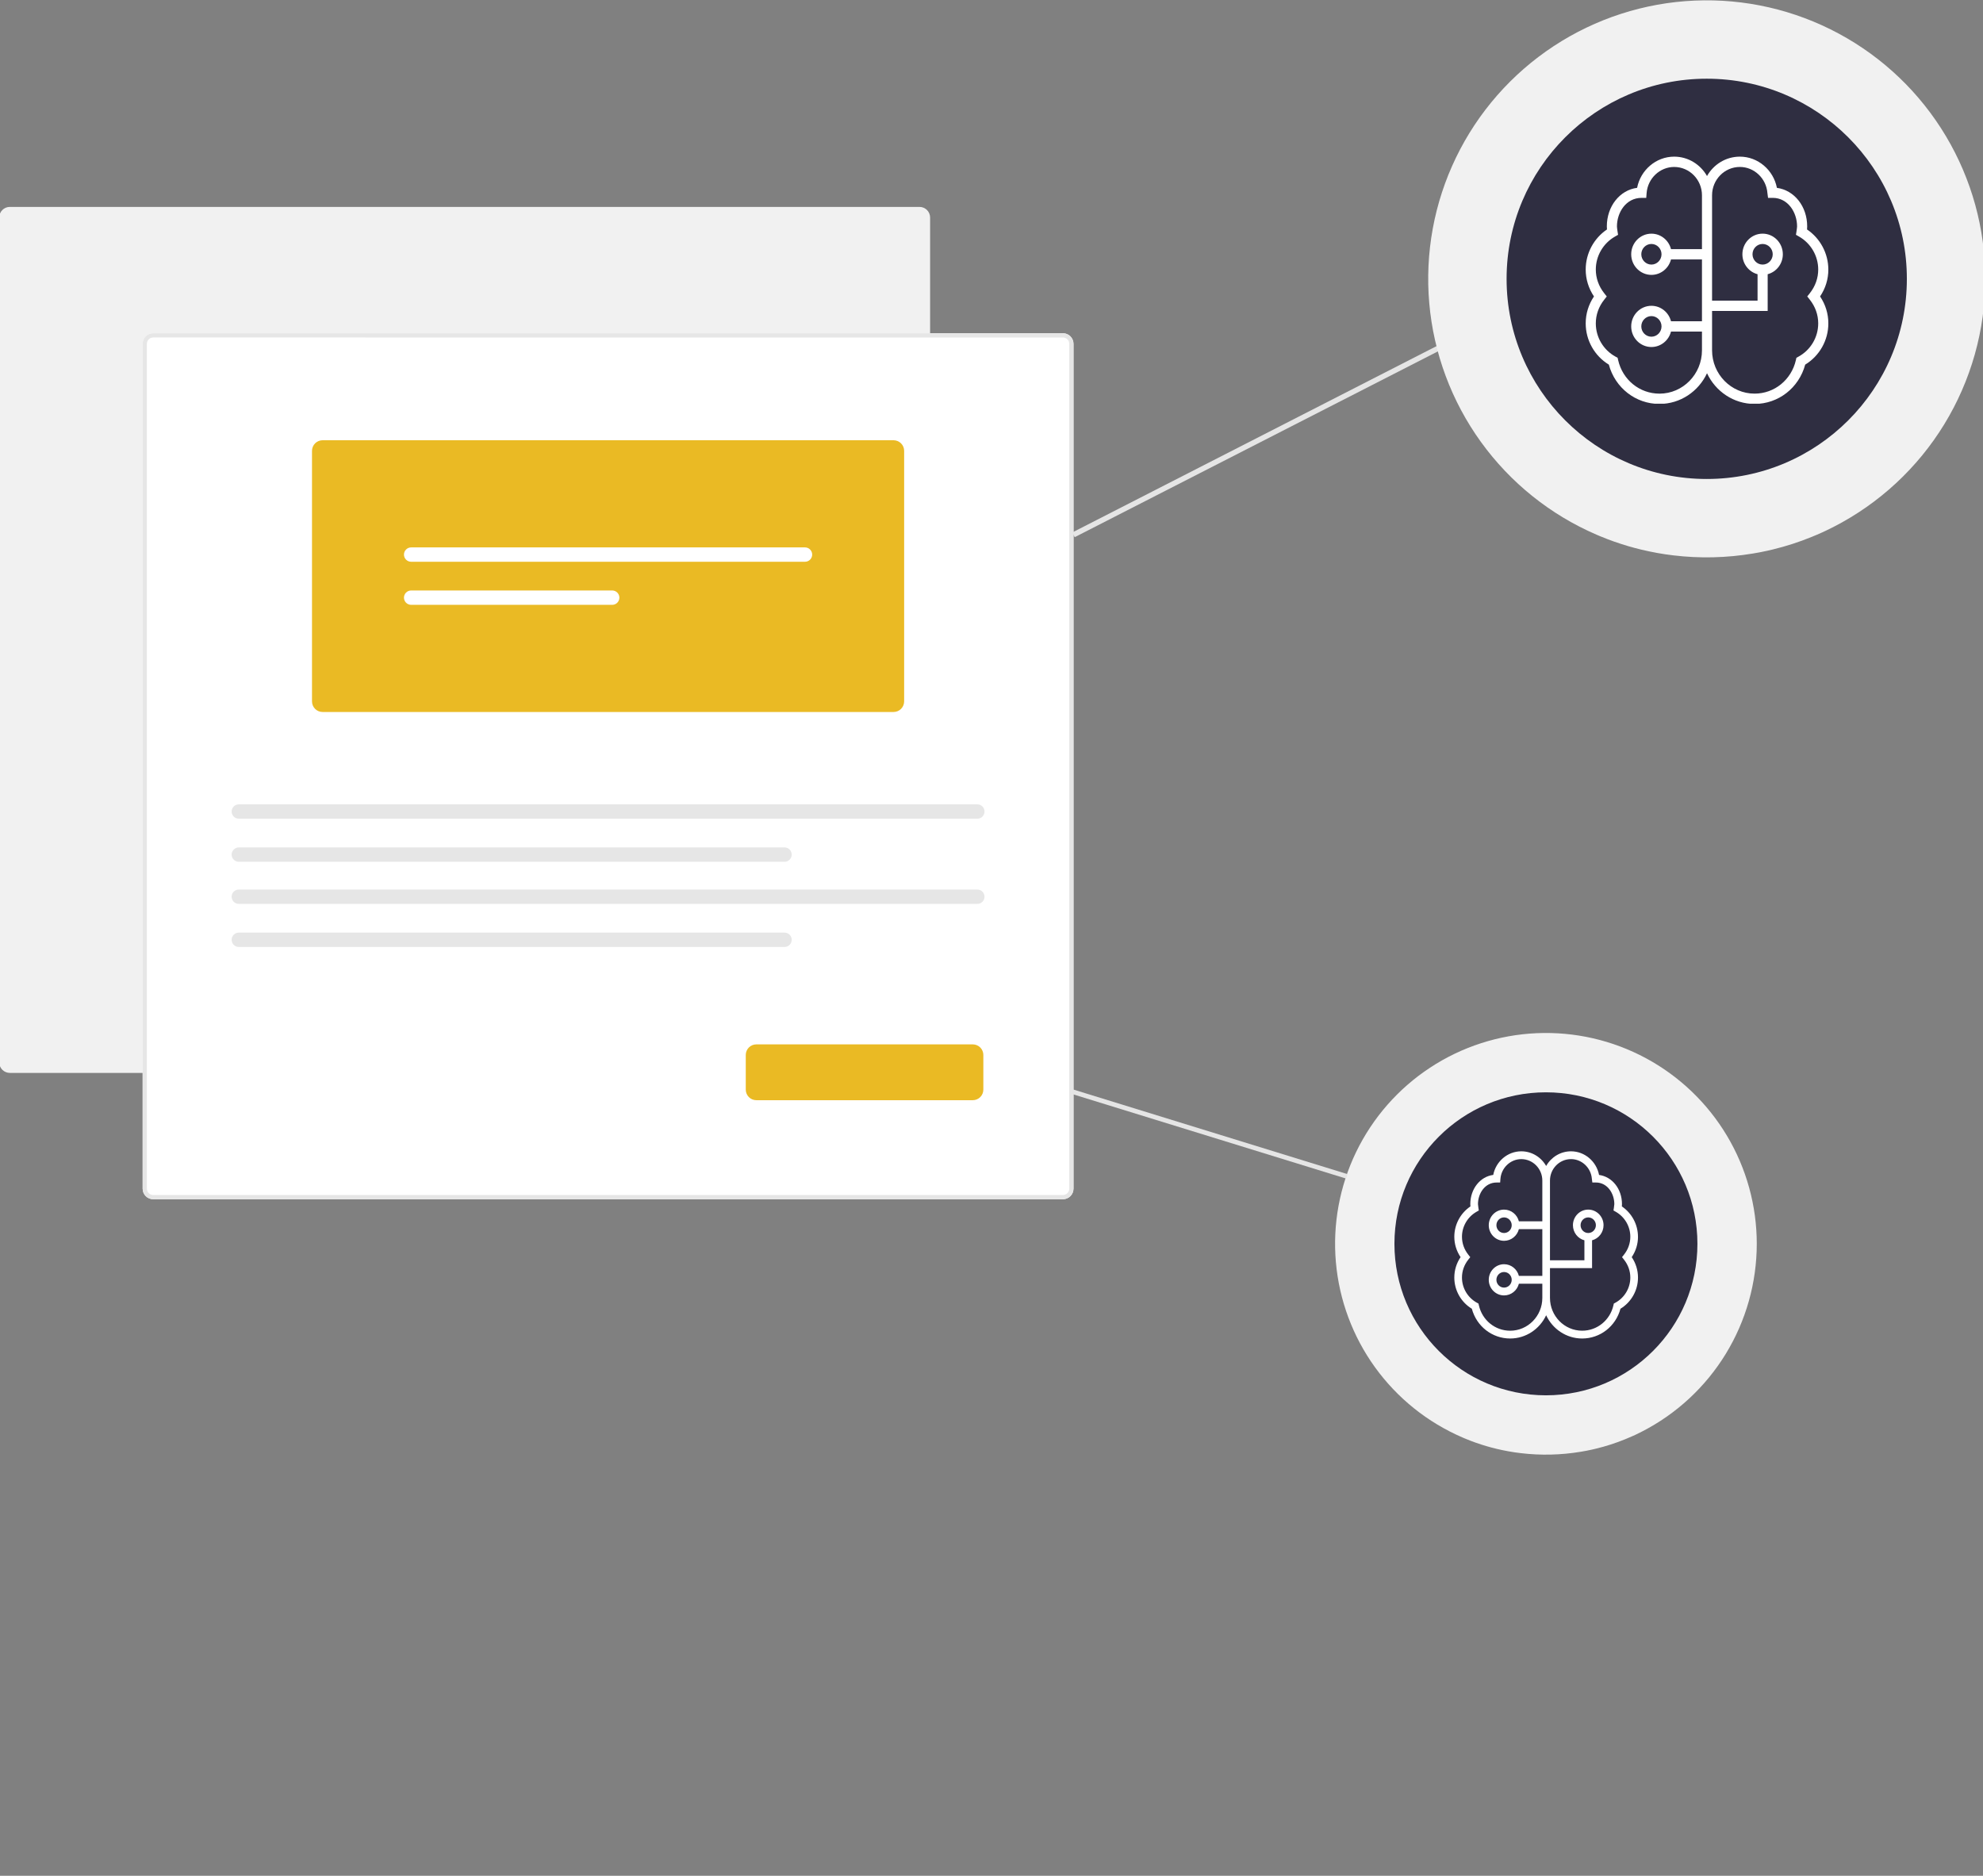 <?xml version="1.0" encoding="UTF-8"?> <svg xmlns="http://www.w3.org/2000/svg" width="425" height="402" viewBox="0 0 425 402" fill="none"><rect x="0" y="0" width="425" height="402" fill="#808080" stroke="none"/><g clip-path="url(#clip0_2870_1322)"><path d="M197.073 229.937H2.104C1.503 229.936 0.927 229.697 0.502 229.272C0.078 228.848 -0.161 228.272 -0.162 227.671V46.608C-0.161 46.008 0.078 45.432 0.502 45.007C0.927 44.582 1.503 44.343 2.104 44.342H197.073C197.674 44.343 198.25 44.582 198.675 45.007C199.1 45.432 199.339 46.008 199.34 46.608V227.67C199.339 228.271 199.1 228.847 198.675 229.272C198.25 229.697 197.674 229.936 197.073 229.937Z" fill="#F1F1F1"></path><path d="M227.808 257.013H32.838C32.238 257.012 31.662 256.773 31.237 256.349C30.812 255.924 30.573 255.348 30.572 254.747V73.685C30.573 73.084 30.812 72.508 31.237 72.083C31.662 71.658 32.238 71.419 32.838 71.418H227.808C228.409 71.419 228.985 71.658 229.409 72.083C229.834 72.508 230.073 73.084 230.074 73.685V254.747C230.073 255.347 229.834 255.923 229.409 256.348C228.985 256.773 228.409 257.013 227.808 257.013Z" fill="white"></path><path d="M227.808 257.013H32.838C32.238 257.012 31.662 256.773 31.237 256.349C30.812 255.924 30.573 255.348 30.572 254.747V73.685C30.573 73.084 30.812 72.508 31.237 72.083C31.662 71.658 32.238 71.419 32.838 71.418H227.808C228.409 71.419 228.985 71.658 229.409 72.083C229.834 72.508 230.073 73.084 230.074 73.685V254.747C230.073 255.347 229.834 255.923 229.409 256.348C228.985 256.773 228.409 257.013 227.808 257.013ZM32.838 72.323C32.478 72.324 32.133 72.467 31.879 72.722C31.624 72.977 31.481 73.322 31.48 73.682V254.747C31.481 255.107 31.624 255.452 31.879 255.706C32.133 255.961 32.478 256.104 32.838 256.105H227.808C228.168 256.104 228.513 255.961 228.768 255.706C229.022 255.452 229.166 255.107 229.166 254.747V73.685C229.166 73.325 229.022 72.979 228.768 72.725C228.513 72.47 228.168 72.327 227.808 72.326L32.838 72.323Z" fill="#E6E6E6"></path><path d="M191.512 152.587H69.135C68.534 152.587 67.958 152.348 67.534 151.923C67.109 151.498 66.87 150.922 66.869 150.321V96.616C66.87 96.015 67.109 95.439 67.534 95.015C67.958 94.59 68.534 94.351 69.135 94.35H191.512C192.113 94.351 192.688 94.59 193.113 95.015C193.538 95.439 193.777 96.015 193.778 96.616V150.321C193.777 150.922 193.538 151.498 193.113 151.923C192.689 152.348 192.113 152.587 191.512 152.587Z" fill="#EABA24"></path><path d="M88.114 117.315C87.706 117.316 87.316 117.478 87.028 117.767C86.74 118.055 86.578 118.446 86.578 118.853C86.578 119.261 86.74 119.652 87.028 119.94C87.316 120.229 87.706 120.391 88.114 120.392H172.533C172.94 120.391 173.331 120.229 173.619 119.94C173.906 119.652 174.068 119.261 174.068 118.853C174.068 118.446 173.906 118.055 173.619 117.767C173.331 117.478 172.94 117.316 172.533 117.315H88.114Z" fill="white"></path><path d="M88.114 126.546C87.706 126.547 87.316 126.71 87.028 126.998C86.74 127.286 86.578 127.677 86.578 128.085C86.578 128.492 86.74 128.883 87.028 129.172C87.316 129.46 87.706 129.623 88.114 129.623H131.211C131.619 129.623 132.009 129.46 132.297 129.172C132.585 128.883 132.747 128.492 132.747 128.085C132.747 127.677 132.585 127.286 132.297 126.998C132.009 126.71 131.619 126.547 131.211 126.546H88.114Z" fill="white"></path><path d="M51.18 172.383C50.773 172.384 50.382 172.546 50.094 172.834C49.806 173.123 49.645 173.514 49.645 173.921C49.645 174.329 49.806 174.72 50.094 175.008C50.382 175.297 50.773 175.459 51.18 175.46H209.466C209.874 175.459 210.264 175.297 210.552 175.008C210.84 174.72 211.002 174.329 211.002 173.921C211.002 173.514 210.84 173.123 210.552 172.834C210.264 172.546 209.874 172.384 209.466 172.383H51.18Z" fill="#E6E6E6"></path><path d="M51.18 181.614C50.773 181.615 50.382 181.777 50.094 182.066C49.806 182.354 49.645 182.745 49.645 183.153C49.645 183.56 49.806 183.951 50.094 184.24C50.382 184.528 50.773 184.69 51.18 184.691H168.145C168.552 184.69 168.943 184.528 169.231 184.24C169.519 183.951 169.68 183.56 169.68 183.153C169.68 182.745 169.519 182.354 169.231 182.066C168.943 181.777 168.552 181.615 168.145 181.614H51.18Z" fill="#E6E6E6"></path><path d="M51.18 190.637C50.773 190.638 50.382 190.8 50.094 191.089C49.806 191.377 49.645 191.768 49.645 192.176C49.645 192.583 49.806 192.974 50.094 193.263C50.382 193.551 50.773 193.713 51.18 193.714H209.466C209.874 193.713 210.264 193.551 210.552 193.263C210.84 192.974 211.002 192.583 211.002 192.176C211.002 191.768 210.84 191.377 210.552 191.089C210.264 190.8 209.874 190.638 209.466 190.637H51.18Z" fill="#E6E6E6"></path><path d="M51.18 199.869C50.773 199.869 50.382 200.032 50.094 200.32C49.806 200.609 49.645 201 49.645 201.407C49.645 201.815 49.806 202.206 50.094 202.494C50.382 202.782 50.773 202.945 51.18 202.946H168.145C168.552 202.945 168.943 202.782 169.231 202.494C169.519 202.206 169.68 201.815 169.68 201.407C169.68 201 169.519 200.609 169.231 200.32C168.943 200.032 168.552 199.869 168.145 199.869H51.18Z" fill="#E6E6E6"></path><path d="M208.487 235.787H162.1C161.499 235.786 160.923 235.547 160.498 235.123C160.074 234.698 159.835 234.122 159.834 233.521V226.089C159.835 225.488 160.074 224.912 160.498 224.487C160.923 224.062 161.499 223.823 162.1 223.823H208.487C209.088 223.823 209.664 224.062 210.089 224.487C210.513 224.912 210.752 225.488 210.753 226.089V233.521C210.752 234.122 210.513 234.698 210.089 235.123C209.664 235.547 209.088 235.786 208.487 235.787Z" fill="#EABA24"></path><path d="M308.191 74.022L229.818 114.111L230.336 115.123L308.709 75.034L308.191 74.022Z" fill="#E5E5E5"></path><path d="M425.483 59.76C425.48 70.76 422.441 81.545 416.699 90.928C410.958 100.31 402.737 107.926 392.944 112.934C392.438 113.196 391.926 113.452 391.415 113.69C391.113 113.838 390.812 113.975 390.511 114.111C389.772 114.446 389.021 114.77 388.265 115.072C385.576 116.171 382.807 117.067 379.983 117.749C379.585 117.852 379.176 117.943 378.772 118.033C377.754 118.261 376.729 118.458 375.696 118.625C370.06 119.569 364.317 119.703 358.642 119.023C357.466 118.886 356.298 118.712 355.141 118.5C354.589 118.397 354.038 118.289 353.492 118.176C353.418 118.159 353.344 118.141 353.27 118.13C351.311 117.718 349.376 117.202 347.472 116.584C346.449 116.254 345.431 115.902 344.436 115.515C343.919 115.316 343.408 115.112 342.902 114.901C342.651 114.799 342.401 114.691 342.157 114.583C332.263 110.318 323.709 103.455 317.4 94.722C311.091 85.989 307.263 75.711 306.322 64.979C305.381 54.247 307.362 43.46 312.055 33.762C316.748 24.064 323.978 15.818 332.978 9.896C341.978 3.974 352.413 0.599 363.176 0.128C373.939 -0.344 384.63 2.106 394.113 7.218C403.597 12.33 411.52 19.913 417.043 29.163C422.566 38.414 425.482 48.986 425.483 59.76Z" fill="#F1F1F1"></path><path d="M376.514 266.564C376.512 274.891 374.211 283.055 369.865 290.158C365.518 297.26 359.296 303.025 351.882 306.816C351.499 307.014 351.112 307.208 350.725 307.389C350.497 307.501 350.268 307.604 350.041 307.707C349.481 307.961 348.913 308.206 348.341 308.434C346.305 309.267 344.209 309.944 342.071 310.461C341.77 310.539 341.46 310.607 341.154 310.676C340.384 310.848 339.608 310.998 338.826 311.124C334.559 311.838 330.212 311.94 325.917 311.425C325.026 311.322 324.143 311.19 323.266 311.029C322.849 310.952 322.431 310.87 322.018 310.784C321.962 310.771 321.906 310.758 321.85 310.749C320.367 310.437 318.902 310.047 317.461 309.579C316.686 309.329 315.916 309.063 315.163 308.77C314.772 308.619 314.384 308.464 314.001 308.305C313.812 308.228 313.623 308.146 313.438 308.064C305.949 304.836 299.473 299.641 294.697 293.03C289.921 286.419 287.024 278.639 286.311 270.515C285.599 262.391 287.099 254.226 290.651 246.885C294.204 239.544 299.676 233.301 306.489 228.819C313.302 224.336 321.201 221.781 329.349 221.424C337.496 221.067 345.589 222.922 352.767 226.792C359.946 230.661 365.944 236.402 370.125 243.404C374.305 250.406 376.513 258.409 376.514 266.564Z" fill="#F1F1F1"></path><path d="M365.789 102.652C389.477 102.652 408.681 83.448 408.681 59.759C408.681 36.071 389.477 16.867 365.789 16.867C342.1 16.867 322.896 36.071 322.896 59.759C322.896 83.448 342.1 102.652 365.789 102.652Z" fill="#2F2E41"></path><path d="M331.326 299.033C349.258 299.033 363.794 284.496 363.794 266.564C363.794 248.632 349.258 234.096 331.326 234.096C313.394 234.096 298.857 248.632 298.857 266.564C298.857 284.496 313.394 299.033 331.326 299.033Z" fill="#2F2E41"></path><g clip-path="url(#clip1_2870_1322)"><path d="M391.85 57.761C391.85 54.312 390.118 51.087 387.287 49.177C387.308 48.963 387.319 48.746 387.319 48.528C387.319 44.217 384.557 40.768 380.83 40.26C380.093 36.439 376.774 33.571 372.891 33.571C369.884 33.571 367.256 35.242 365.85 37.725C364.443 35.242 361.815 33.571 358.808 33.571C354.927 33.571 351.608 36.437 350.869 40.253C347.164 40.737 344.378 44.197 344.378 48.526C344.378 48.746 344.389 48.963 344.41 49.175C341.579 51.085 339.85 54.309 339.85 57.759C339.85 59.824 340.461 61.802 341.622 63.531C340.458 65.26 339.85 67.239 339.85 69.304C339.85 72.93 341.737 76.271 344.809 78.142C346.157 83.128 350.551 86.569 355.658 86.569C360.151 86.569 364.04 83.874 365.852 79.988C367.663 83.874 371.55 86.569 376.046 86.569C381.153 86.569 385.547 83.128 386.894 78.142C389.965 76.271 391.854 72.93 391.854 69.304C391.854 67.239 391.243 65.26 390.082 63.531C391.245 61.802 391.854 59.824 391.854 57.759L391.85 57.761ZM355.655 84.362C351.402 84.362 347.758 81.403 346.8 77.168L346.69 76.68L346.256 76.443C343.641 75.017 342.016 72.281 342.016 69.308C342.016 67.471 342.638 65.715 343.817 64.229L344.365 63.536L343.817 62.842C342.64 61.356 342.016 59.6 342.016 57.763C342.016 54.857 343.587 52.152 346.116 50.705L346.787 50.321C346.787 50.321 346.547 48.879 346.547 48.528C346.547 45.518 348.499 42.406 351.823 42.406H352.826L352.904 41.388C353.142 38.246 355.736 35.781 358.81 35.781C362.097 35.781 364.768 38.504 364.768 41.854V53.391H358.132C357.649 51.487 355.952 50.078 353.935 50.078C351.545 50.078 349.602 52.059 349.602 54.495C349.602 56.931 351.545 58.911 353.935 58.911C355.95 58.911 357.649 57.502 358.132 55.599H364.768V68.849H358.132C357.649 66.945 355.952 65.536 353.935 65.536C351.545 65.536 349.602 67.517 349.602 69.953C349.602 72.389 351.545 74.37 353.935 74.37C355.95 74.37 357.649 72.961 358.132 71.057H364.768V75.079C364.768 80.198 360.682 84.365 355.658 84.365L355.655 84.362ZM356.1 54.492C356.1 55.709 355.127 56.701 353.933 56.701C352.739 56.701 351.766 55.709 351.766 54.492C351.766 53.276 352.739 52.284 353.933 52.284C355.127 52.284 356.1 53.276 356.1 54.492ZM356.1 69.951C356.1 71.168 355.127 72.159 353.933 72.159C352.739 72.159 351.766 71.168 351.766 69.951C351.766 68.734 352.739 67.743 353.933 67.743C355.127 67.743 356.1 68.734 356.1 69.951ZM387.882 64.227C389.059 65.713 389.683 67.469 389.683 69.306C389.683 72.281 388.058 75.015 385.443 76.441L385.009 76.677L384.899 77.165C383.939 81.401 380.297 84.36 376.044 84.36C371.021 84.36 366.933 80.195 366.933 75.074V66.636H378.85V58.768C380.717 58.275 382.1 56.546 382.1 54.49C382.1 52.054 380.156 50.074 377.766 50.074C375.376 50.074 373.433 52.054 373.433 54.49C373.433 56.544 374.815 58.275 376.683 58.768V64.428H366.933V41.852C366.933 38.502 369.604 35.779 372.891 35.779C375.966 35.779 378.559 38.241 378.798 41.386L378.93 42.404H379.933C383.2 42.404 385.152 45.518 385.152 48.526C385.152 48.877 384.914 50.319 384.914 50.319L385.584 50.703C388.112 52.15 389.683 54.855 389.683 57.761C389.683 59.598 389.061 61.354 387.882 62.84L387.334 63.533L387.882 64.227ZM377.766 56.701C376.572 56.701 375.6 55.709 375.6 54.492C375.6 53.276 376.572 52.284 377.766 52.284C378.96 52.284 379.933 53.276 379.933 54.492C379.933 55.709 378.96 56.701 377.766 56.701Z" fill="white"></path></g><g clip-path="url(#clip2_2870_1322)"><path d="M351.054 265.051C351.054 262.44 349.744 259.999 347.6 258.553C347.617 258.391 347.625 258.227 347.625 258.062C347.625 254.799 345.534 252.188 342.713 251.803C342.155 248.911 339.642 246.74 336.703 246.74C334.427 246.74 332.437 248.005 331.373 249.884C330.308 248.005 328.319 246.74 326.042 246.74C323.105 246.74 320.592 248.91 320.033 251.798C317.228 252.164 315.119 254.784 315.119 258.06C315.119 258.227 315.127 258.391 315.144 258.552C313 259.998 311.691 262.438 311.691 265.049C311.691 266.612 312.154 268.11 313.033 269.419C312.152 270.728 311.691 272.226 311.691 273.789C311.691 276.534 313.12 279.063 315.446 280.479C316.466 284.253 319.792 286.858 323.658 286.858C327.059 286.858 330.003 284.818 331.374 281.876C332.746 284.818 335.688 286.858 339.091 286.858C342.957 286.858 346.283 284.253 347.303 280.479C349.627 279.063 351.058 276.534 351.058 273.789C351.058 272.226 350.595 270.728 349.716 269.419C350.597 268.11 351.058 266.612 351.058 265.049L351.054 265.051ZM323.656 285.188C320.437 285.188 317.678 282.948 316.953 279.742L316.869 279.372L316.541 279.193C314.562 278.113 313.332 276.042 313.332 273.792C313.332 272.401 313.802 271.072 314.694 269.947L315.109 269.422L314.694 268.898C313.804 267.773 313.332 266.444 313.332 265.053C313.332 262.853 314.521 260.805 316.435 259.71L316.943 259.419C316.943 259.419 316.761 258.328 316.761 258.062C316.761 255.783 318.239 253.428 320.755 253.428H321.514L321.573 252.657C321.754 250.279 323.717 248.413 326.044 248.413C328.532 248.413 330.554 250.474 330.554 253.01V261.743H325.531C325.165 260.302 323.881 259.235 322.354 259.235C320.545 259.235 319.074 260.735 319.074 262.579C319.074 264.423 320.545 265.922 322.354 265.922C323.879 265.922 325.165 264.856 325.531 263.415H330.554V273.444H325.531C325.165 272.004 323.881 270.937 322.354 270.937C320.545 270.937 319.074 272.436 319.074 274.28C319.074 276.124 320.545 277.624 322.354 277.624C323.879 277.624 325.165 276.557 325.531 275.116H330.554V278.16C330.554 282.035 327.461 285.19 323.658 285.19L323.656 285.188ZM323.992 262.577C323.992 263.498 323.256 264.249 322.352 264.249C321.448 264.249 320.712 263.498 320.712 262.577C320.712 261.656 321.448 260.905 322.352 260.905C323.256 260.905 323.992 261.656 323.992 262.577ZM323.992 274.279C323.992 275.2 323.256 275.95 322.352 275.95C321.448 275.95 320.712 275.2 320.712 274.279C320.712 273.358 321.448 272.607 322.352 272.607C323.256 272.607 323.992 273.358 323.992 274.279ZM348.051 269.946C348.942 271.071 349.414 272.4 349.414 273.791C349.414 276.042 348.184 278.112 346.204 279.192L345.876 279.371L345.793 279.74C345.066 282.946 342.309 285.186 339.09 285.186C335.288 285.186 332.193 282.033 332.193 278.157V271.769H341.214V265.813C342.627 265.441 343.674 264.132 343.674 262.575C343.674 260.732 342.203 259.232 340.393 259.232C338.584 259.232 337.113 260.732 337.113 262.575C337.113 264.13 338.16 265.441 339.573 265.813V270.098H332.193V253.008C332.193 250.473 334.215 248.411 336.703 248.411C339.031 248.411 340.994 250.275 341.174 252.656L341.274 253.426H342.034C344.507 253.426 345.985 255.783 345.985 258.06C345.985 258.326 345.804 259.418 345.804 259.418L346.311 259.708C348.225 260.803 349.414 262.851 349.414 265.051C349.414 266.442 348.943 267.771 348.051 268.896L347.636 269.421L348.051 269.946ZM340.393 264.249C339.49 264.249 338.753 263.498 338.753 262.577C338.753 261.656 339.49 260.905 340.393 260.905C341.297 260.905 342.034 261.656 342.034 262.577C342.034 263.498 341.297 264.249 340.393 264.249Z" fill="white"></path></g><path d="M288.659 252.111L229.678 233.911" stroke="#E5E5E5"></path></g><defs><clipPath id="clip0_2870_1322"><rect width="425" height="402" fill="white"></rect></clipPath><clipPath id="clip1_2870_1322"><rect width="52" height="53" fill="white" transform="translate(339.85 33.513)"></rect></clipPath><clipPath id="clip2_2870_1322"><rect width="39.363" height="40.12" fill="white" transform="translate(311.691 246.696)"></rect></clipPath></defs></svg> 